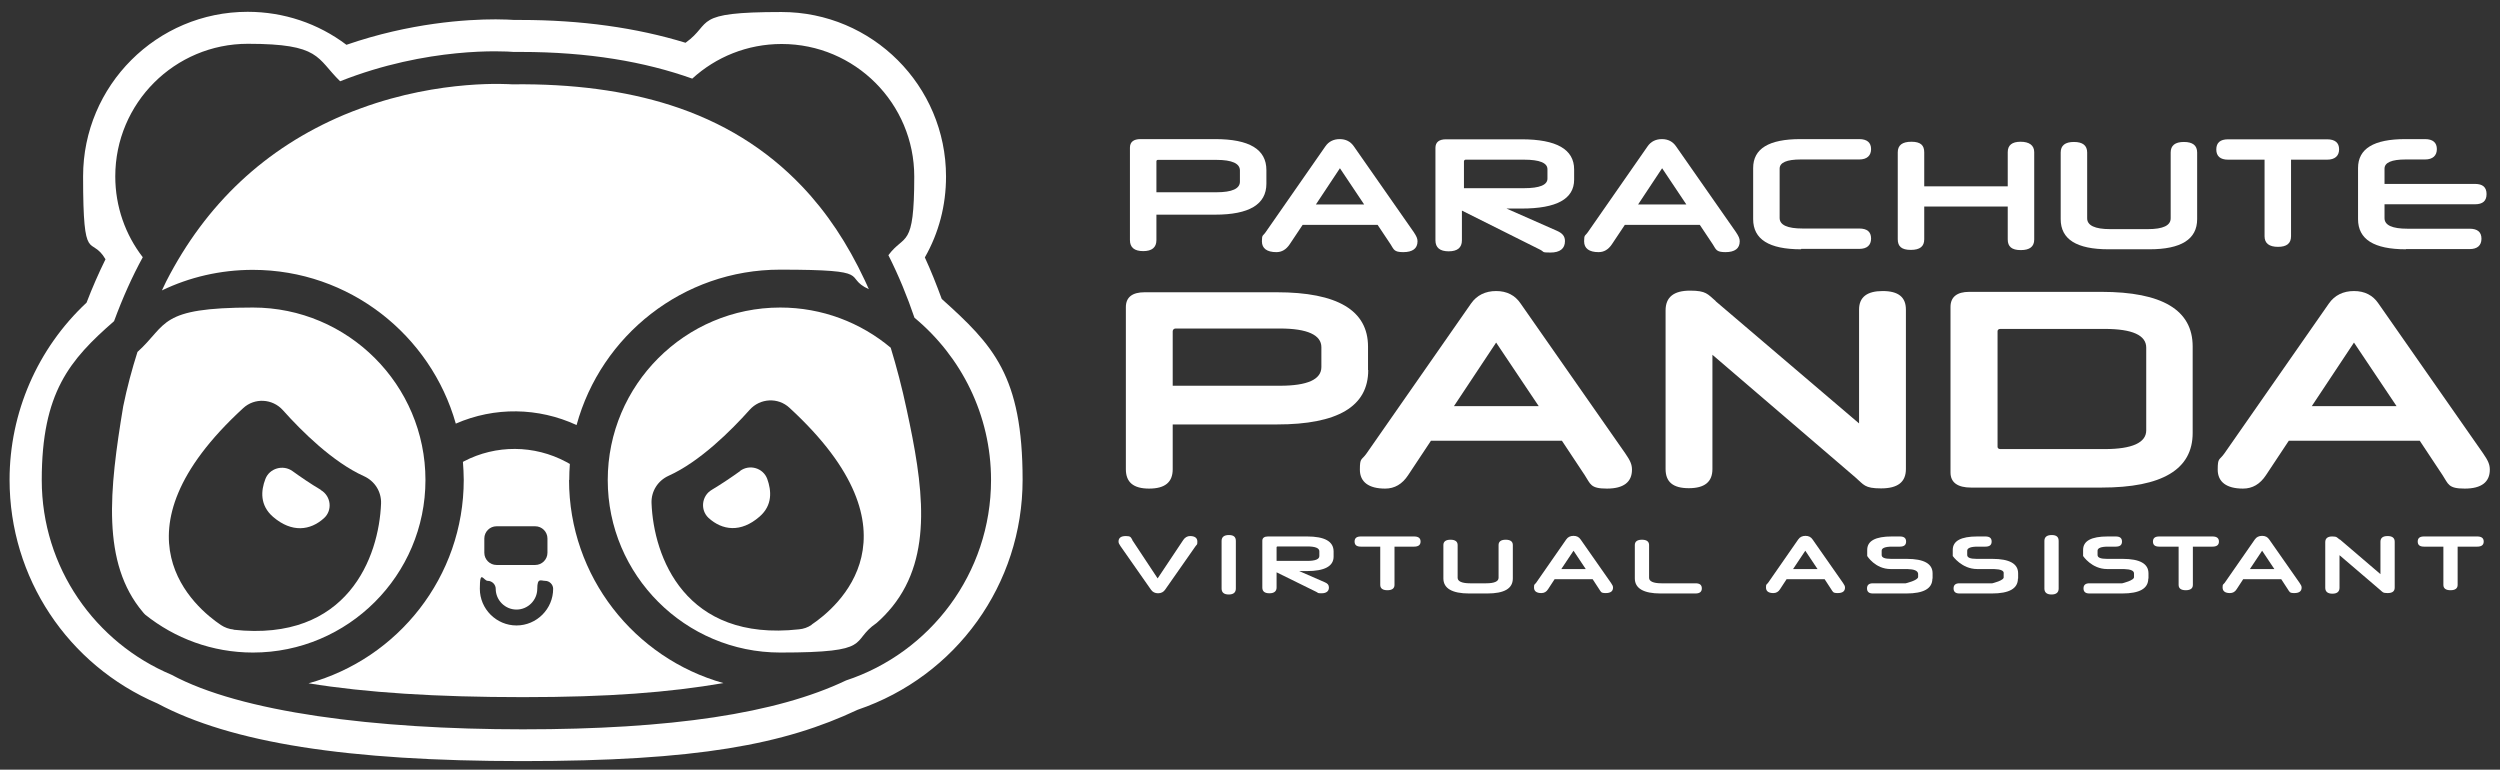 <svg xmlns="http://www.w3.org/2000/svg" viewBox="0 0 1227.5 377.9"><rect x="0" y="0" width="1227.5" height="377.9" fill="#333333" stroke="none"/><defs><style>      .cls-1 {        fill: #fff;      }    </style></defs><g><g id="Layer_1"><g><path class="cls-1" d="M621.8,90.2c0,10.2-8.5,15.2-25.2,15.2h-28.8v12.5c0,3.6-2.2,5.4-6.5,5.4s-6.5-1.8-6.5-5.4v-45.4c0-2.8,1.8-4.2,5.2-4.2h36.6c16.8,0,25.2,5,25.2,15.2v6.5ZM567.8,94.4h29.5c7.7,0,11.5-1.8,11.5-5.2v-5.5c0-3.4-3.8-5.2-11.5-5.2h-28.8c-.4,0-.7.3-.7.7v15.3Z"></path><path class="cls-1" d="M676.3,110.4h-36.7l-6.4,9.6c-1.7,2.5-3.8,3.8-6.5,3.8-4.6,0-7.1-1.8-7.1-5.3s.5-2.5,1.9-4.6l29.3-42.1c1.6-2.3,4-3.5,7-3.5s5.3,1.2,6.9,3.5l29.4,42.1c1.4,2.1,1.9,3.2,1.9,4.6,0,3.5-2.4,5.3-7,5.3s-4.6-1.3-6.2-3.8l-6.4-9.6ZM646.1,100.4h23.7l-11.9-17.8-11.8,17.8Z"></path><path class="cls-1" d="M717.8,103.5v14.5c0,3.6-2.2,5.4-6.5,5.4s-6.5-1.8-6.5-5.4v-45.4c0-2.8,1.8-4.2,5.2-4.2h37.1c17.1,0,25.8,4.9,25.8,14.8v5c0,9.5-8.6,14.2-25.8,14.2h-7.4l24.7,10.9c2.7,1.2,4,2.6,4,5.1,0,3.7-2.5,5.6-7.1,5.6s-2.9-.3-5.1-1.4l-38.4-19.2ZM718.8,92.4h29.5c7.7,0,11.5-1.6,11.5-4.7v-4.6c0-3.1-3.8-4.7-11.5-4.7h-28.7c-.4,0-.8.4-.8.8v13.2Z"></path><path class="cls-1" d="M834.5,110.4h-36.7l-6.4,9.6c-1.7,2.5-3.8,3.8-6.5,3.8-4.6,0-7.1-1.8-7.1-5.3s.5-2.5,1.9-4.6l29.3-42.1c1.6-2.3,4-3.5,7-3.5s5.3,1.2,6.9,3.5l29.4,42.1c1.4,2.1,1.9,3.2,1.9,4.6,0,3.5-2.4,5.3-7,5.3s-4.6-1.3-6.2-3.8l-6.4-9.6ZM804.3,100.4h23.7l-11.9-17.8-11.8,17.8Z"></path><path class="cls-1" d="M884.3,122.4c-15.7,0-23.5-4.9-23.5-14.8v-25.1c0-9.5,7.7-14.2,23.2-14.2h28.9c3.8,0,5.8,1.7,5.8,4.9s-2,5.1-5.8,5.1h-28.7c-6.9,0-10.4,1.5-10.4,4.5v24.2c0,3.5,3.8,5.2,11.3,5.2h27.8c3.8,0,5.8,1.6,5.8,4.9s-2,5.1-5.8,5.1h-28.5Z"></path><path class="cls-1" d="M985.8,101.4h-41v16.1c0,3.5-2.1,5.2-6.6,5.2s-6.4-1.7-6.4-5.2v-42.7c0-3.5,2.2-5.2,6.7-5.2s6.3,1.7,6.3,5.2v16.7h41v-16.8c0-3.4,2.1-5.1,6.3-5.1s6.7,1.7,6.7,5.1v42.9c0,3.5-2.2,5.2-6.6,5.2s-6.4-1.7-6.4-5.2v-16.1Z"></path><path class="cls-1" d="M1035.3,122.4c-15.7,0-23.5-4.9-23.5-14.8v-32.7c0-3.5,2.2-5.2,6.5-5.2s6.5,1.7,6.5,5.2v32.3c0,3.5,3.8,5.3,11.3,5.3h18.5c7.5,0,11.2-1.8,11.2-5.3v-32.3c0-3.5,2.2-5.2,6.5-5.2s6.5,1.7,6.5,5.2v32.7c0,9.9-7.9,14.8-23.4,14.8h-20.1Z"></path><path class="cls-1" d="M1111.8,78.4h-17.8c-3.8,0-5.8-1.7-5.8-5s1.9-5,5.8-5h48.6c3.9,0,5.9,1.7,5.9,4.9s-2,5.1-5.9,5.1h-17.7v37.6c0,3.5-2.1,5.2-6.4,5.2s-6.6-1.7-6.6-5.2v-37.6Z"></path><path class="cls-1" d="M1181.3,122.4c-15.7,0-23.5-4.9-23.5-14.8v-25.1c0-9.5,7.7-14.2,23.2-14.2h9.7c3.8,0,5.8,1.7,5.8,4.9s-2,5.1-5.8,5.1h-9.5c-6.9,0-10.4,1.5-10.4,4.5v7.5h44.4c3.8,0,5.7,1.6,5.7,5s-1.9,5-5.7,5h-44.4v6.8c0,3.5,3.8,5.2,11.3,5.2h30.5c3.8,0,5.8,1.6,5.8,4.9s-2,5.1-5.8,5.1h-31.2Z"></path></g><g><path class="cls-1" d="M555.9,265.1l12.5,18.9,12.6-18.9c.8-1.2,2-1.9,3.3-1.9,2.3,0,3.6.9,3.6,2.7s-.2,1.3-.9,2.3l-14.9,21.3c-.8,1.2-2,1.8-3.5,1.8s-2.7-.6-3.5-1.8l-14.9-21.3c-.7-1-1-1.6-1-2.3,0-1.8,1.2-2.7,3.6-2.7s2.4.6,3.2,1.9Z"></path><path class="cls-1" d="M599.8,265.6c0-1.9,1.2-2.9,3.6-2.9s3.4,1,3.4,2.9v23.4c0,1.9-1.2,2.9-3.5,2.9s-3.5-1-3.5-2.9v-23.4Z"></path><path class="cls-1" d="M626.8,280.9v7.6c0,1.8-1.2,2.8-3.5,2.8s-3.5-.9-3.5-2.8v-23c0-1.4,1-2.1,2.8-2.1h19.1c8.7,0,13.1,2.4,13.1,7.4v2.5c0,4.7-4.4,7.1-13.1,7.1h-3.8l12.6,5.5c1.4.6,2,1.3,2,2.6,0,1.8-1.3,2.8-3.6,2.8s-1.5-.2-2.6-.7l-19.5-9.6ZM626.8,275.4h15.1c3.9,0,5.9-.8,5.9-2.4v-2.3c0-1.6-2-2.4-5.9-2.4h-14.7c-.2,0-.4.2-.4.4v6.6Z"></path><path class="cls-1" d="M677.8,268.4h-9.6c-2.1,0-3.1-.8-3.1-2.5s1-2.5,3.1-2.5h26.1c2.1,0,3.2.8,3.2,2.5s-1.1,2.5-3.2,2.5h-9.6v18.8c0,1.7-1.2,2.6-3.5,2.6s-3.5-.9-3.5-2.6v-18.8Z"></path><path class="cls-1" d="M721.4,291.4c-8.4,0-12.7-2.5-12.7-7.4v-16.4c0-1.7,1.2-2.6,3.5-2.6s3.5.9,3.5,2.6v16.1c0,1.7,2,2.7,6.1,2.7h7.9c4,0,6.1-.9,6.1-2.7v-16.1c0-1.7,1.2-2.6,3.5-2.6s3.5.9,3.5,2.6v16.4c0,5-4.2,7.4-12.6,7.4h-8.7Z"></path><path class="cls-1" d="M781.9,284.4h-18.6l-3.2,4.9c-.8,1.3-1.9,1.9-3.3,1.9-2.3,0-3.6-.9-3.6-2.7s.2-1.3,1-2.3l14.8-21.3c.8-1.2,2-1.8,3.6-1.8s2.7.6,3.5,1.8l14.9,21.3c.7,1,1,1.6,1,2.3,0,1.8-1.2,2.7-3.6,2.7s-2.3-.6-3.2-1.9l-3.2-4.9ZM766.6,279.4h12l-6-9-6,9Z"></path><path class="cls-1" d="M815.4,291.4c-8.4,0-12.7-2.5-12.7-7.4v-16.4c0-1.7,1.2-2.6,3.5-2.6s3.5.9,3.5,2.6v16.1c0,1.7,2,2.7,6.1,2.7h16.7c2.1,0,3.1.8,3.1,2.5s-1.1,2.5-3.1,2.5h-17.1Z"></path><path class="cls-1" d="M895.8,284.4h-18.6l-3.2,4.9c-.8,1.3-1.9,1.9-3.3,1.9-2.3,0-3.6-.9-3.6-2.7s.2-1.3,1-2.3l14.8-21.3c.8-1.2,2-1.8,3.6-1.8s2.7.6,3.5,1.8l14.9,21.3c.7,1,1,1.6,1,2.3,0,1.8-1.2,2.7-3.6,2.7s-2.3-.6-3.2-1.9l-3.2-4.9ZM880.4,279.4h12l-6-9-6,9Z"></path><path class="cls-1" d="M948.8,284.1c0,4.9-4.3,7.3-12.8,7.3h-16.4c-1.9,0-2.9-.8-2.9-2.5s1-2.5,2.9-2.5h16.1s6-1.4,6.1-3.1v-1.6c-.2-1.5-1.9-2.2-5.3-2.3h-8.2c-7.6,0-11.5-6.4-11.5-6.4v-3c0-4.4,4-6.6,12.1-6.6h3.9c2.1,0,3.1.8,3.1,2.5s-1,2.5-3.1,2.5h-3.8c-3.4,0-5.1.7-5.1,2v2.1c0,1.3,1.5,1.9,4.6,1.9h7.7c8.5,0,12.7,2.4,12.7,7.1v2.6Z"></path><path class="cls-1" d="M990.8,284.1c0,4.9-4.3,7.3-12.8,7.3h-15.9c-1.9,0-2.9-.8-2.9-2.5s1-2.5,2.9-2.5h16.1s6-1.4,5.6-3.1v-1.6c.3-1.5-1.4-2.2-4.8-2.3h-8.2c-7.6,0-12-6.4-12-6.4v-3c0-4.4,4-6.6,12.1-6.6h3.9c2.1,0,3.1.8,3.1,2.5s-1,2.5-3.1,2.5h-3.8c-3.4,0-5.1.7-5.1,2v2.1c0,1.3,1.5,1.9,4.6,1.9h7.7c8.5,0,12.7,2.4,12.7,7.1v2.6Z"></path><path class="cls-1" d="M1003.8,265.6c0-1.9,1.2-2.9,3.6-2.9s3.4,1,3.4,2.9v23.4c0,1.9-1.2,2.9-3.5,2.9s-3.5-1-3.5-2.9v-23.4Z"></path><path class="cls-1" d="M1054.8,284.1c0,4.9-4.3,7.3-12.8,7.3h-16.1c-1.9,0-2.9-.8-2.9-2.5s1-2.5,2.9-2.5h16.1s6-1.4,5.8-3.1v-1.6c.1-1.5-1.6-2.2-5-2.3h-8.2c-7.6,0-11.8-6.4-11.8-6.4v-3c0-4.4,4-6.6,12.1-6.6h3.9c2.1,0,3.1.8,3.1,2.5s-1,2.5-3.1,2.5h-3.8c-3.4,0-5.1.7-5.1,2v2.1c0,1.3,1.5,1.9,4.6,1.9h7.7c8.5,0,12.7,2.4,12.7,7.1v2.6Z"></path><path class="cls-1" d="M1069.8,268.4h-9.6c-2.1,0-3.1-.8-3.1-2.5s1-2.5,3.1-2.5h26.1c2.1,0,3.2.8,3.2,2.5s-1.1,2.5-3.2,2.5h-9.6v18.8c0,1.7-1.2,2.6-3.5,2.6s-3.5-.9-3.5-2.6v-18.8Z"></path><path class="cls-1" d="M1120,284.4h-18.6l-3.2,4.9c-.8,1.3-1.9,1.9-3.3,1.9-2.3,0-3.6-.9-3.6-2.7s.2-1.3,1-2.3l14.8-21.3c.8-1.2,2-1.8,3.6-1.8s2.7.6,3.5,1.8l14.9,21.3c.7,1,1,1.6,1,2.3,0,1.8-1.2,2.7-3.6,2.7s-2.3-.6-3.2-1.9l-3.2-4.9ZM1104.7,279.4h12l-6-9-6,9Z"></path><path class="cls-1" d="M1148.8,264.8l20,17.1v-15.9c0-1.9,1.2-2.8,3.5-2.8s3.5.9,3.5,2.8v22.5c0,1.8-1.1,2.7-3.5,2.7s-2.4-.5-3.6-1.5l-20-17.1v16c0,1.9-1.2,2.9-3.5,2.9s-3.5-1-3.5-2.9v-22.4c0-1.8,1.1-2.8,3.4-2.8s2.4.5,3.6,1.5Z"></path><path class="cls-1" d="M1199.8,268.4h-9.6c-2.1,0-3.1-.8-3.1-2.5s1-2.5,3.1-2.5h26.1c2.1,0,3.2.8,3.2,2.5s-1.1,2.5-3.2,2.5h-9.6v18.8c0,1.7-1.2,2.6-3.5,2.6s-3.5-.9-3.5-2.6v-18.8Z"></path></g><g><path class="cls-1" d="M671.8,181.7c0,17.9-15,26.7-44.8,26.7h-51.2v22c0,6.4-3.8,9.5-11.6,9.5s-11.4-3.2-11.4-9.5v-79.6c0-4.9,3.2-7.3,9.2-7.3h64.9c29.8,0,44.8,8.9,44.8,26.7v11.5ZM575.8,189.4h52.6c13.6,0,20.4-3.1,20.4-9.2v-9.7c0-6-6.8-9.2-20.4-9.2h-51.2c-.8,0-1.4.6-1.4,1.4v26.6Z"></path><path class="cls-1" d="M766.8,216.4h-64.2l-11.2,16.9c-2.9,4.4-6.6,6.6-11.3,6.6-8,0-12.4-3.2-12.4-9.3s.8-4.4,3.3-8l51.3-73.6c2.8-4,7-6.1,12.3-6.1s9.3,2.1,12,6.1l51.4,73.6c2.5,3.6,3.3,5.5,3.3,8,0,6.1-4.1,9.3-12.3,9.3s-8-2.2-10.9-6.6l-11.2-16.9ZM713.9,199.4h41.6l-20.9-31.2-20.7,31.2Z"></path><path class="cls-1" d="M842.4,147.9l70.4,60v-55.9c0-6.1,3.9-9.1,11.6-9.1s11.4,3,11.4,9.1v78.3c0,6.4-4,9.5-12.2,9.5s-8.4-1.8-12.6-5.4l-70.2-60.2v56.1c0,6.3-3.8,9.4-11.6,9.4s-11.4-3.1-11.4-9.4v-77.9c0-6.5,4-9.7,12-9.7s8.6,1.7,12.6,5.1Z"></path><path class="cls-1" d="M967.8,239.4c-6.6,0-10.1-2.5-10.1-7.4v-81.3c0-4.9,3.2-7.4,9.2-7.4h64.9c29.8,0,44.8,8.9,44.8,26.8v42.5c0,17.9-15,26.8-44.8,26.8h-64.1ZM1053.8,170.7c0-6.1-6.8-9.2-20.4-9.2h-51.2c-.8,0-1.4.4-1.4,1.1v56.8c0,.7.6,1.1,1.4,1.1h51.2c13.6,0,20.4-3.2,20.4-9.2v-40.5Z"></path><path class="cls-1" d="M1188,216.4h-64.2l-11.2,16.9c-2.9,4.4-6.6,6.6-11.3,6.6-8,0-12.4-3.2-12.4-9.3s.8-4.4,3.3-8l51.3-73.6c2.8-4,7-6.1,12.3-6.1s9.3,2.1,12,6.1l51.4,73.6c2.5,3.6,3.3,5.5,3.3,8,0,6.1-4.1,9.3-12.3,9.3s-8-2.2-10.9-6.6l-11.2-16.9ZM1135.1,199.4h41.6l-20.9-31.2-20.7,31.2Z"></path></g><g><path class="cls-1" d="M208.9,235.7c0-46.7-38-84.7-84.7-84.7s-41.7,8.3-56.7,21.8c-2.7,8.5-5.1,17.4-7,26.7-6.8,41-10.8,76.9,9.7,101.1.3.4.7.8,1.1,1.2,14.5,11.6,32.9,18.6,52.9,18.6,46.7,0,84.7-38,84.7-84.7ZM114.7,309.1c-2.2-.2-4.4-1-6.2-2.2-12.4-8.3-56.4-44.7,10.9-106.5,5.6-5.2,14.4-4.7,19.5,1,9.2,10.3,24.5,25.5,39.8,32.4,5.3,2.4,8.6,7.6,8.4,13.4-1,26.3-16.4,68.1-72.4,62Z"></path><path class="cls-1" d="M279.5,235.7c0-2.6.1-5.3.3-7.9l-1.8-1c-15.7-8.4-34.5-8.5-50.2-.3l-.5.3c.2,2.9.4,5.8.4,8.8,0,47.6-32.3,87.8-76.2,99.9,28.1,4.6,63,6.8,105.2,6.8s71.6-2.3,98.5-6.9c-43.6-12.2-75.8-52.3-75.8-99.8ZM243.8,258.4h19c3.3,0,6,2.7,6,6v7c0,3.3-2.7,6-6,6h-19c-3.3,0-6-2.7-6-6v-7c0-3.3,2.7-6,6-6ZM253.6,307.1c-9.9,0-18-8.1-18-18s1.8-3.9,3.9-3.9,3.9,1.8,3.9,3.9c0,5.6,4.6,10.2,10.2,10.2s10.2-4.6,10.2-10.2,1.8-3.9,3.9-3.9,3.9,1.8,3.9,3.9c0,9.9-8.1,18-18,18Z"></path><path class="cls-1" d="M363.4,231.3c-3.9,2.8-8.9,6.2-13.9,9.2-5,2.9-5.8,9.9-1.6,13.8,6.7,6.1,15.8,7.4,25-.6,6.5-5.6,5.9-12.8,3.8-18.6-2-5.3-8.6-7.3-13.3-3.9Z"></path><path class="cls-1" d="M157.5,240.5c-5.1-3-10-6.4-13.9-9.2-4.6-3.3-11.3-1.4-13.3,3.9-2.2,5.7-2.8,12.9,3.8,18.6,9.2,7.9,18.3,6.7,25,.6,4.3-3.9,3.4-10.9-1.6-13.8Z"></path><path class="cls-1" d="M223.8,208c19-8.3,40.5-8,59.3.7,12-43.9,52.2-76.3,99.9-76.3s30.3,3.5,43.6,9.6c-.7-1.5-1.3-3-2-4.4-8.5-18.1-18.6-33.3-30.8-46.1-17.5-18.4-39-31.7-64.7-39.9-22.3-7.1-47.9-10.5-77-10.2h-.4s-.4,0-.4,0c-.5,0-34.6-2.7-73.9,11.7-2.8,1-5.6,2.1-8.5,3.3-38.6,16.3-67.8,43.7-87.3,81.8-.7,1.4-1.4,2.9-2.1,4.4,13.5-6.5,28.7-10.1,44.6-10.1,47.4,0,87.4,32,99.7,75.5Z"></path><path class="cls-1" d="M437.3,170.7c-14.7-12.3-33.6-19.7-54.2-19.7-46.7,0-84.7,38-84.7,84.7s38,84.7,84.7,84.7,33.8-5.3,47.3-14.5c2.9-2.5,5.4-5.2,7.7-8,20.4-25.3,15-60.2,7.1-96.7-2.3-10.9-5-21.1-7.9-30.6ZM398.5,306.8c-1.9,1.3-4,2-6.2,2.2-56.1,6.2-71.4-35.7-72.4-62-.2-5.8,3.1-11,8.4-13.4,15.3-6.9,30.6-22.1,39.8-32.4,5.1-5.7,13.9-6.2,19.5-1,67.3,61.8,23.3,98.2,10.9,106.5Z"></path><path class="cls-1" d="M462.4,146.8c-2.6-7.1-5.3-13.9-8.3-20.4,6.9-12.1,10.4-25.6,10.4-39.7,0-44.6-36.2-80.8-80.8-80.8s-33.4,5.3-47.1,15.1c-24.1-7.4-51.3-11.2-81-11.2s-2,0-3,0c-1.8-.1-4.9-.3-9.2-.3-14.4,0-42,1.7-73.3,12.5-13.9-10.5-30.8-16.2-48.5-16.2-44.6,0-80.8,36.2-80.8,80.8s3.8,28.4,11,40.7c-3.4,6.9-6.5,14-9.3,21.3-24.1,22.5-37.8,54-37.8,87,0,48,28.5,90.9,72.6,109.8,36.2,19.3,93.2,28.3,179.2,28.3s128.5-8.2,164.6-25.2c48.5-16.5,81-61.7,81-112.9s-14.5-66.2-39.8-88.9ZM415.4,334.1c-34.2,16.3-86,24-158.7,24s-138.5-8.4-172.5-26.8c-37.4-15.7-63.7-52.6-63.7-95.6s13.7-59,35.5-78c4.2-11.4,8.9-21.9,14.1-31.4-8.5-11-13.5-24.8-13.5-39.7,0-36,29.2-65.1,65.1-65.1s33.6,7,45.3,18.4c43-17,80.6-14.8,85.2-14.4,1.2,0,2.3,0,3.5,0,33.2,0,60.9,4.8,84.2,13.1,11.6-10.6,27-17,43.9-17,36,0,65.1,29.2,65.1,65.1s-4.7,27.8-12.7,38.6c5.1,10.1,9.3,20.4,12.8,30.7,22.9,19,37.6,47.7,37.6,79.7,0,45.8-29.9,84.8-71.2,98.4Z"></path></g></g></g></svg>